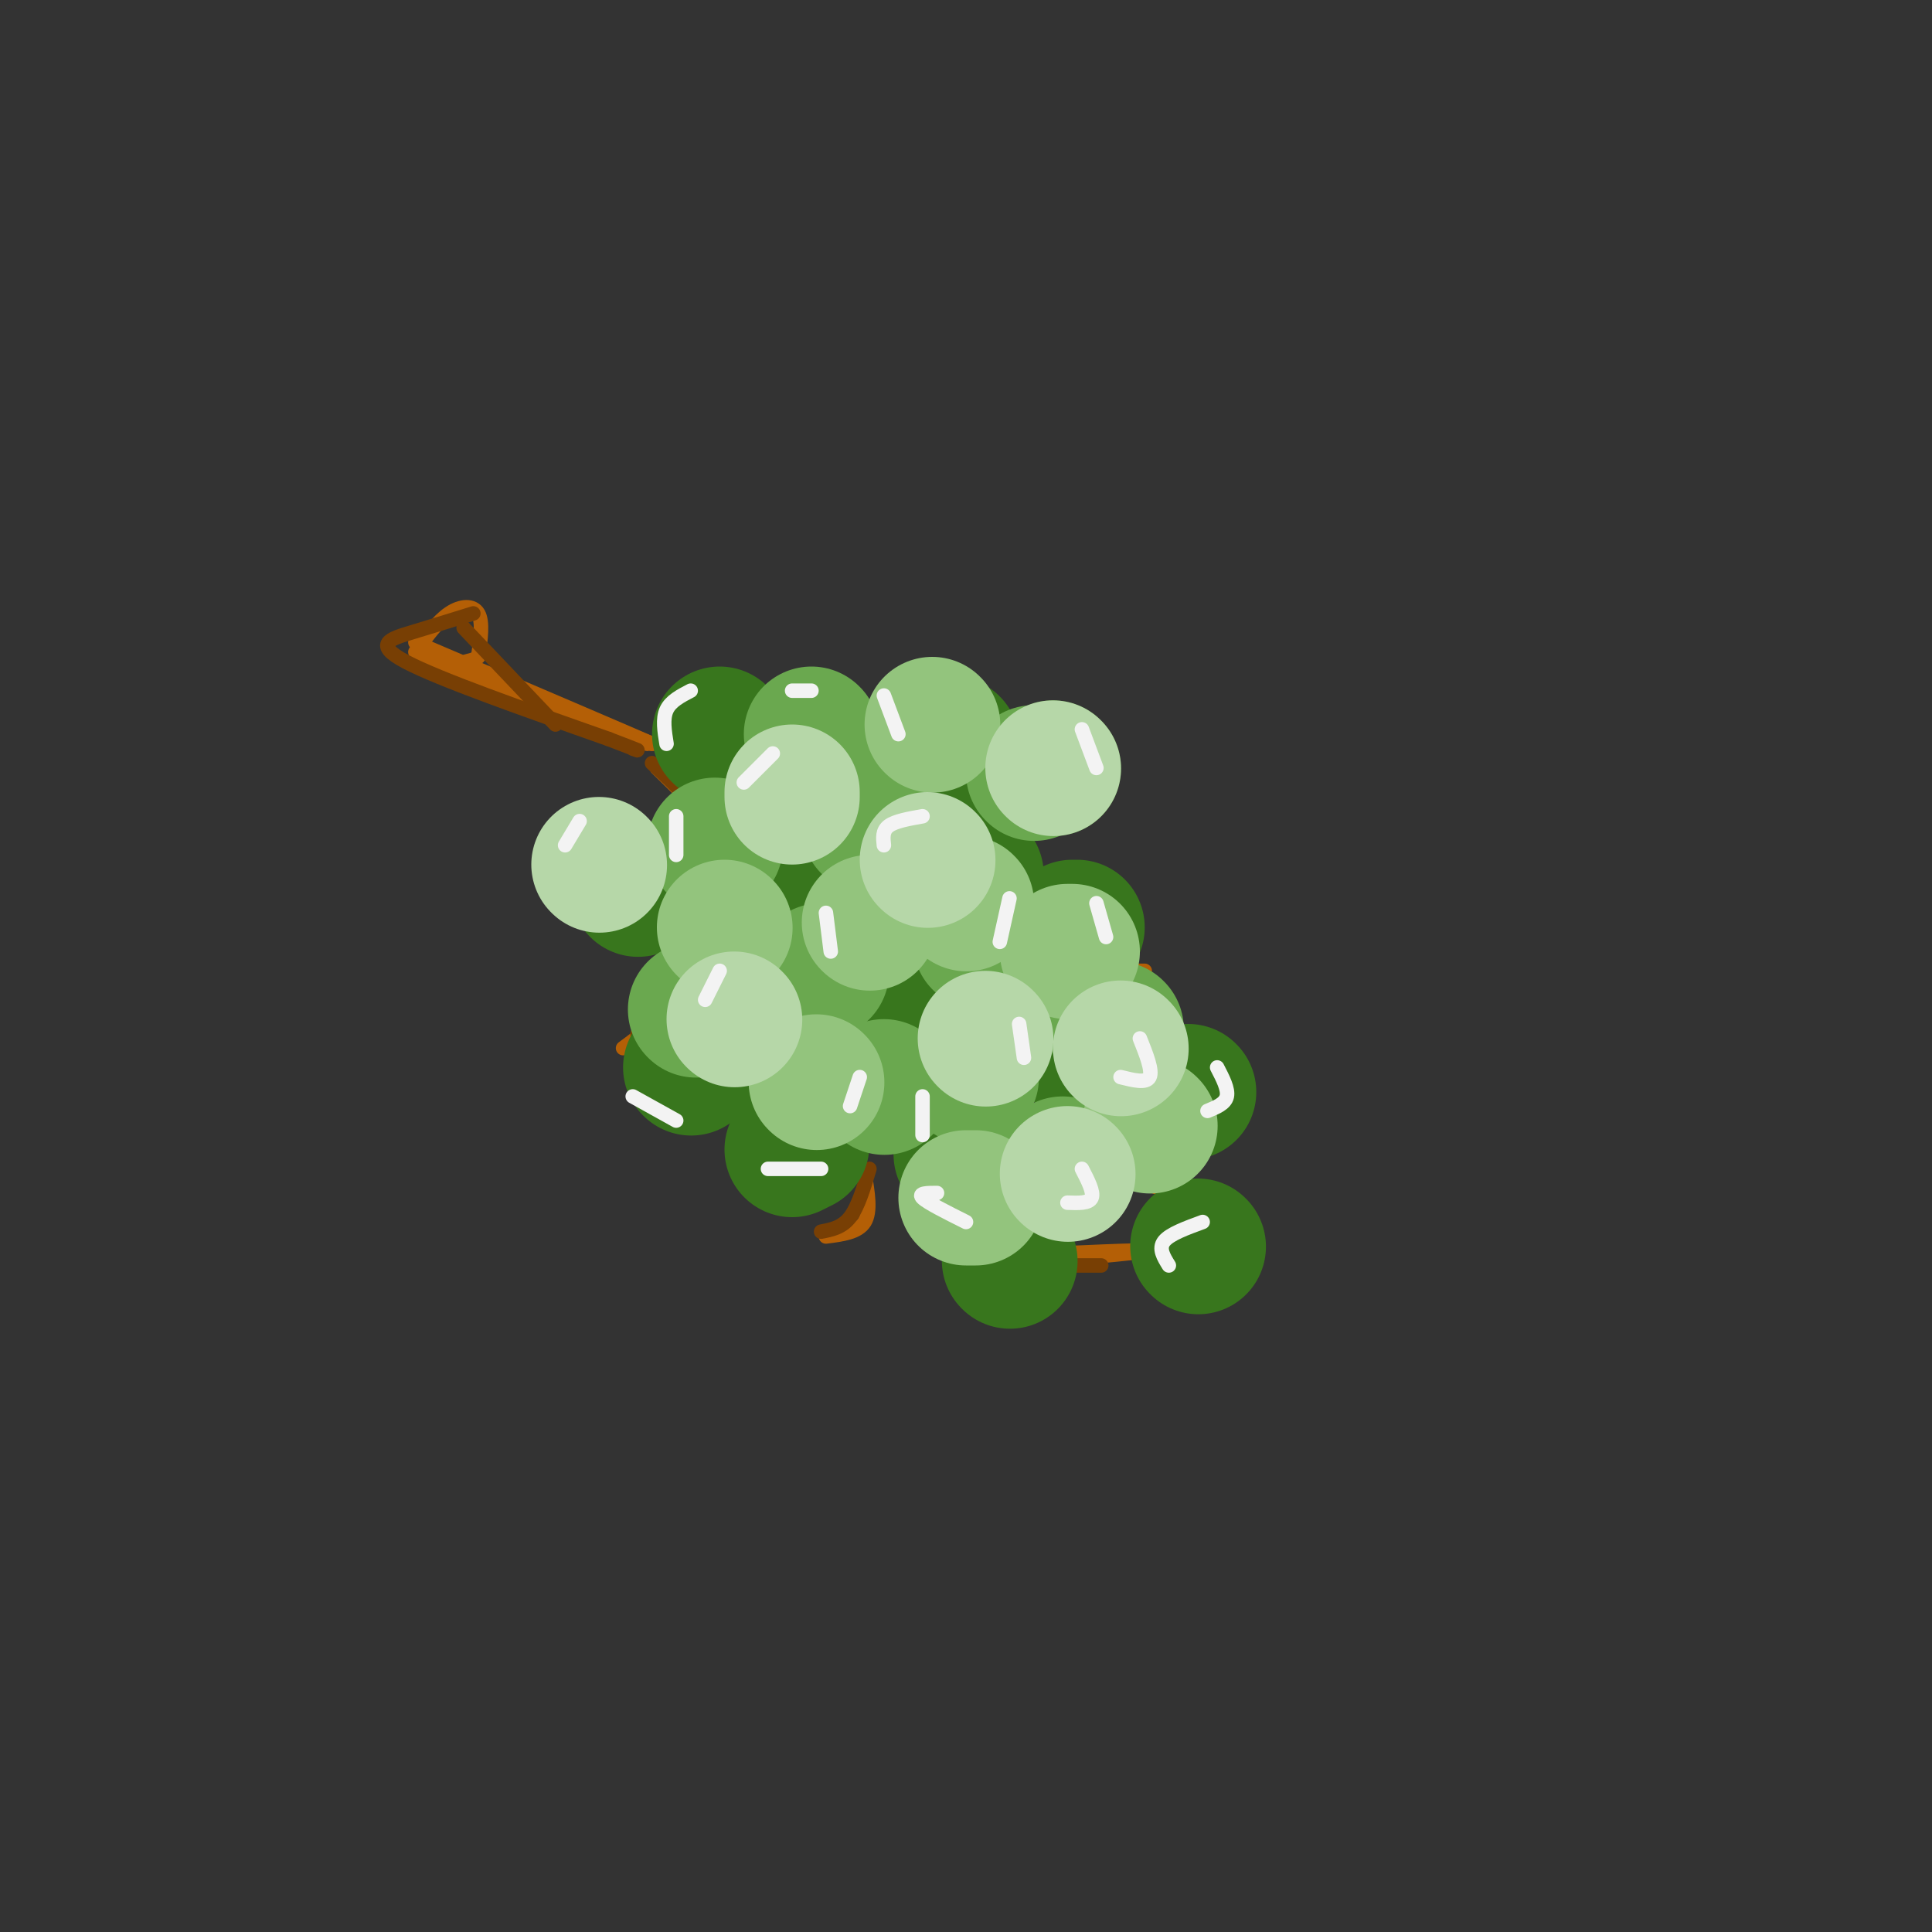 <svg viewBox='0 0 400 400' version='1.1' xmlns='http://www.w3.org/2000/svg' xmlns:xlink='http://www.w3.org/1999/xlink'><rect x="0" y="0" width="400" height="400" fill="#333333" stroke="none"/><g fill='none' stroke='rgb(180,95,6)' stroke-width='3' stroke-linecap='round' stroke-linejoin='round'><path d='M134,154c0.000,0.000 -47.000,-18.000 -47,-18'/><path d='M86,135c2.289,-3.178 4.578,-6.356 7,-8c2.422,-1.644 4.978,-1.756 6,0c1.022,1.756 0.511,5.378 0,9'/><path d='M99,136c-1.600,1.400 -5.600,0.400 0,3c5.600,2.600 20.800,8.800 36,15'/><path d='M135,154c-2.167,-1.000 -25.583,-11.000 -49,-21'/><path d='M136,159c7.556,7.378 15.111,14.756 19,20c3.889,5.244 4.111,8.356 4,14c-0.111,5.644 -0.556,13.822 -1,22'/><path d='M138,190c0.750,6.250 1.500,12.500 0,17c-1.500,4.500 -5.250,7.250 -9,10'/><path d='M176,167c12.667,1.083 25.333,2.167 32,2c6.667,-0.167 7.333,-1.583 8,-3'/><path d='M196,208c1.422,-0.311 2.844,-0.622 4,5c1.156,5.622 2.044,17.178 1,23c-1.044,5.822 -4.022,5.911 -7,6'/><path d='M202,201c0.000,0.000 35.000,0.000 35,0'/><path d='M179,243c0.667,3.917 1.333,7.833 0,10c-1.333,2.167 -4.667,2.583 -8,3'/><path d='M222,225c1.667,4.978 3.333,9.956 8,14c4.667,4.044 12.333,7.156 14,8c1.667,0.844 -2.667,-0.578 -7,-2'/><path d='M209,260c14.250,-0.667 28.500,-1.333 28,-1c-0.500,0.333 -15.750,1.667 -31,3'/></g>
<g fill='none' stroke='rgb(120,63,4)' stroke-width='3' stroke-linecap='round' stroke-linejoin='round'><path d='M98,127c-4.444,1.378 -8.889,2.756 -13,4c-4.111,1.244 -7.889,2.356 -1,6c6.889,3.644 24.444,9.822 42,16'/><path d='M126,153c7.833,3.000 6.417,2.500 5,2'/><path d='M96,130c0.000,0.000 19.000,20.000 19,20'/><path d='M135,158c5.583,5.167 11.167,10.333 14,17c2.833,6.667 2.917,14.833 3,23'/><path d='M140,195c1.667,5.417 3.333,10.833 2,14c-1.333,3.167 -5.667,4.083 -10,5'/><path d='M175,167c0.000,0.000 37.000,1.000 37,1'/><path d='M183,199c6.250,2.667 12.500,5.333 15,10c2.500,4.667 1.250,11.333 0,18'/><path d='M180,242c-1.167,3.917 -2.333,7.833 -4,10c-1.667,2.167 -3.833,2.583 -6,3'/><path d='M207,262c0.000,0.000 21.000,0.000 21,0'/><path d='M220,227c1.333,3.667 2.667,7.333 5,10c2.333,2.667 5.667,4.333 9,6'/><path d='M228,200c0.000,0.000 -29.000,0.000 -29,0'/></g>
<g fill='none' stroke='rgb(56,118,29)' stroke-width='28' stroke-linecap='round' stroke-linejoin='round'><path d='M149,152c0.000,0.000 0.100,0.100 0.1,0.1'/><path d='M171,156c0.000,0.000 0.100,0.100 0.1,0.1'/><path d='M218,159c0.000,0.000 0.100,0.100 0.1,0.1'/><path d='M164,183c0.000,0.000 0.100,0.100 0.1,0.1'/><path d='M202,181c0.000,0.000 0.100,0.100 0.1,0.1'/><path d='M222,192c0.000,0.000 1.000,0.000 1,0'/><path d='M132,184c0.000,0.000 0.100,0.100 0.1,0.1'/><path d='M143,221c0.000,0.000 0.100,0.100 0.1,0.1'/><path d='M163,213c0.000,0.000 1.000,0.000 1,0'/><path d='M164,238c0.000,0.000 2.000,-1.000 2,-1'/><path d='M191,209c0.000,0.000 0.100,0.100 0.1,0.1'/><path d='M199,239c0.000,0.000 0.100,0.100 0.1,0.1'/><path d='M209,261c0.000,0.000 0.100,0.100 0.1,0.1'/><path d='M248,258c0.000,0.000 0.100,0.100 0.1,0.1'/><path d='M246,226c0.000,0.000 0.100,0.100 0.1,0.1'/><path d='M219,215c0.000,0.000 0.100,0.100 0.1,0.1'/><path d='M182,191c0.000,0.000 1.000,-1.000 1,-1'/><path d='M197,154c0.000,0.000 0.100,0.100 0.1,0.1'/></g>
<g fill='none' stroke='rgb(106,168,79)' stroke-width='28' stroke-linecap='round' stroke-linejoin='round'><path d='M148,175c0.000,0.000 0.100,0.100 0.1,0.1'/><path d='M180,171c0.000,0.000 0.100,0.100 0.1,0.1'/><path d='M144,209c0.000,0.000 0.100,0.100 0.1,0.1'/><path d='M170,201c0.000,0.000 0.100,0.100 0.1,0.1'/><path d='M183,225c0.000,0.000 0.100,0.100 0.1,0.1'/><path d='M203,195c0.000,0.000 0.100,0.100 0.1,0.1'/><path d='M214,160c0.000,0.000 0.100,0.100 0.1,0.1'/><path d='M168,152c0.000,0.000 0.100,0.100 0.1,0.1'/><path d='M231,213c0.000,0.000 0.100,0.100 0.1,0.1'/><path d='M201,223c0.000,0.000 0.100,0.100 0.1,0.1'/><path d='M220,241c0.000,0.000 0.100,0.100 0.1,0.1'/></g>
<g fill='none' stroke='rgb(147,196,125)' stroke-width='28' stroke-linecap='round' stroke-linejoin='round'><path d='M150,192c0.000,0.000 0.100,0.100 0.1,0.1'/><path d='M193,150c0.000,0.000 0.100,0.100 0.1,0.1'/><path d='M200,187c0.000,0.000 0.100,0.100 0.1,0.1'/><path d='M180,191c0.000,0.000 0.100,0.100 0.1,0.1'/><path d='M221,197c0.000,0.000 1.000,0.000 1,0'/><path d='M169,224c0.000,0.000 0.100,0.100 0.1,0.1'/><path d='M200,248c0.000,0.000 2.000,0.000 2,0'/><path d='M238,233c0.000,0.000 0.100,0.100 0.1,0.1'/></g>
<g fill='none' stroke='rgb(182,215,168)' stroke-width='28' stroke-linecap='round' stroke-linejoin='round'><path d='M164,164c0.000,0.000 0.000,1.000 0,1'/><path d='M218,159c0.000,0.000 0.100,0.100 0.1,0.1'/><path d='M204,215c0.000,0.000 0.100,0.100 0.1,0.1'/><path d='M232,217c0.000,0.000 0.100,0.100 0.1,0.1'/><path d='M152,211c0.000,0.000 0.100,0.100 0.1,0.1'/><path d='M221,243c0.000,0.000 0.100,0.100 0.1,0.1'/><path d='M192,178c0.000,0.000 0.100,0.100 0.1,0.1'/><path d='M124,179c0.000,0.000 0.100,0.100 0.1,0.1'/></g>
<g fill='none' stroke='rgb(243,243,243)' stroke-width='3' stroke-linecap='round' stroke-linejoin='round'><path d='M120,170c0.000,0.000 -3.000,5.000 -3,5'/><path d='M149,201c0.000,0.000 -3.000,6.000 -3,6'/><path d='M191,169c-2.833,0.500 -5.667,1.000 -7,2c-1.333,1.000 -1.167,2.500 -1,4'/><path d='M160,156c0.000,0.000 -6.000,6.000 -6,6'/><path d='M224,151c0.000,0.000 3.000,8.000 3,8'/><path d='M211,212c0.000,0.000 1.000,7.000 1,7'/><path d='M227,187c0.000,0.000 2.000,7.000 2,7'/><path d='M171,189c0.000,0.000 1.000,8.000 1,8'/><path d='M183,144c0.000,0.000 3.000,8.000 3,8'/><path d='M164,143c0.000,0.000 4.000,0.000 4,0'/><path d='M143,143c-2.083,1.083 -4.167,2.167 -5,4c-0.833,1.833 -0.417,4.417 0,7'/><path d='M159,242c0.000,0.000 11.000,0.000 11,0'/><path d='M178,223c0.000,0.000 -2.000,6.000 -2,6'/><path d='M194,247c-2.000,0.000 -4.000,0.000 -3,1c1.000,1.000 5.000,3.000 9,5'/><path d='M224,242c1.250,2.417 2.500,4.833 2,6c-0.500,1.167 -2.750,1.083 -5,1'/><path d='M236,215c1.333,3.333 2.667,6.667 2,8c-0.667,1.333 -3.333,0.667 -6,0'/><path d='M209,186c0.000,0.000 -2.000,9.000 -2,9'/><path d='M252,221c1.167,2.250 2.333,4.500 2,6c-0.333,1.500 -2.167,2.250 -4,3'/><path d='M249,253c-3.417,1.250 -6.833,2.500 -8,4c-1.167,1.500 -0.083,3.250 1,5'/><path d='M191,227c0.000,0.000 0.000,8.000 0,8'/><path d='M140,169c0.000,0.000 0.000,8.000 0,8'/><path d='M131,227c0.000,0.000 9.000,5.000 9,5'/></g>
</svg>